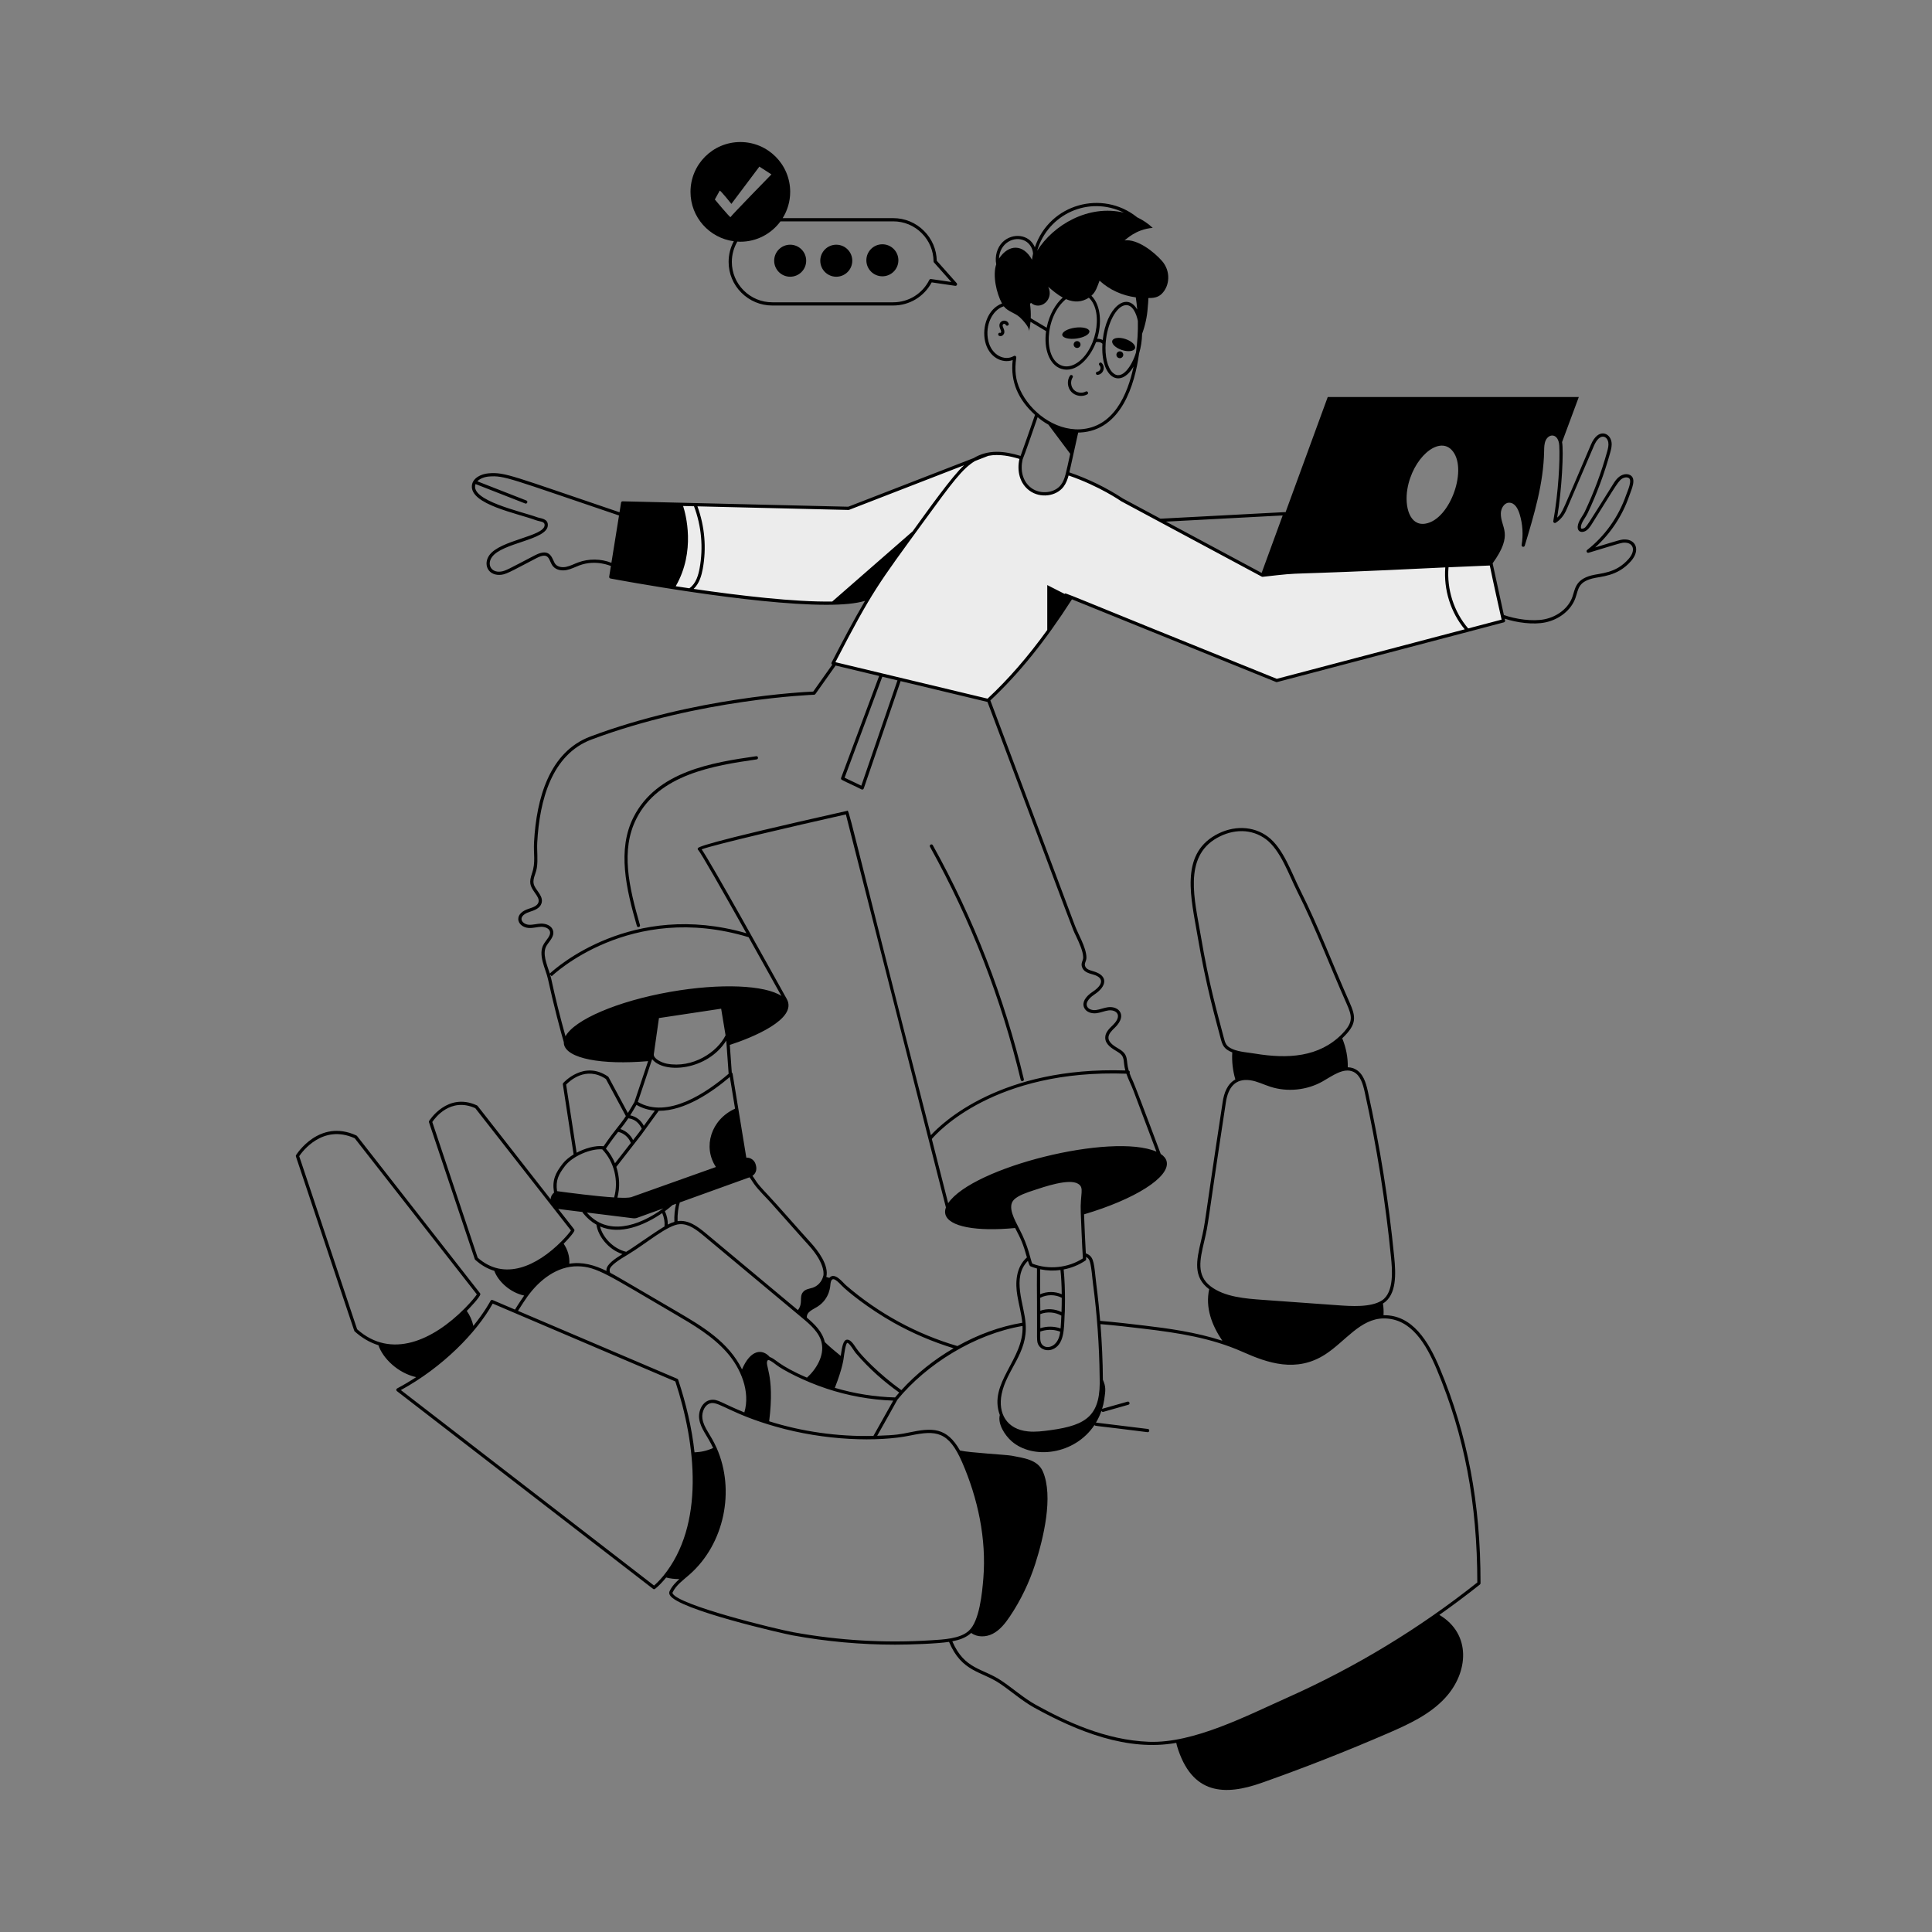<svg width="150" height="150" viewBox="0 0 150 150" fill="none" xmlns="http://www.w3.org/2000/svg">
<rect x="0" y="0" width="150" height="150" fill="#808080" stroke="none"/>
<path d="M75.638 35.683C74.334 36.467 73.417 38.014 69.298 43.608C68.476 44.724 67.448 46.381 67.448 46.408C64.155 47.945 47.42 44.793 47.42 44.793L48.343 39.048L65.88 39.468L75.638 35.683Z" fill="#ECECEC"/>
<path d="M83.178 46.378C81.33 49.27 79.263 52.008 76.71 54.38L64.675 51.495C66.07 48.8 67.49 46.064 69.298 43.608C73.376 38.07 74.332 36.469 75.638 35.683L76.705 35.268C76.825 35.268 77.57 35.004 79.313 35.55C79.29 35.603 79.278 35.63 79.275 35.63C79.07 36.525 79.263 37.45 80.003 37.993C80.745 38.535 81.918 38.448 82.473 37.715C82.685 37.435 82.795 37.098 82.878 36.755C84.373 37.258 85.803 37.95 87.12 38.813M75.638 35.683L76.705 35.268C76.325 35.337 75.968 35.484 75.638 35.683Z" fill="#ECECEC"/>
<path d="M87.12 38.813L98.021 44.66C98.021 44.66 115.632 42.694 115.632 43.009C115.632 43.323 116.732 48.197 116.732 48.197L99.122 52.836L82.745 46.202" fill="#ECECEC"/>
<path d="M126.178 41.883C125.863 41.873 125.731 41.932 123.851 42.5C125.013 41.454 125.946 40.089 126.493 38.503C126.668 37.999 127.079 37.165 126.565 36.885C126.404 36.798 126.194 36.789 125.99 36.863C125.597 37.006 125.376 37.368 125.181 37.688C123.196 40.84 123.177 40.956 122.913 41.035C122.775 41.074 122.731 41.042 122.742 40.9C122.769 40.553 123.102 40.188 123.263 39.846C123.979 38.334 124.562 36.776 125.018 35.134C125.095 34.861 125.16 34.592 125.116 34.316C125.003 33.594 124.087 33.203 123.525 34.511C121.234 39.852 121.325 39.798 120.898 40.189C121.269 37.979 121.41 34.989 121.279 34.323L122.578 30.825H103.085L99.811 39.768C99.796 39.762 99.779 39.757 99.763 39.76L90.102 40.271C90.076 40.257 87.163 38.694 87.189 38.708C85.896 37.862 84.495 37.179 83.025 36.675C83.105 36.34 82.993 36.822 83.711 33.583C83.761 33.585 83.825 33.583 83.874 33.58C87.072 33.408 88.105 29.839 88.438 27.448C88.586 26.945 88.661 26.446 88.673 25.916C88.917 25.256 89.066 24.561 89.111 23.859C89.123 23.667 89.164 23.389 89.158 23.14C89.535 23.142 89.895 23.105 90.188 22.821C90.826 22.203 90.916 21.053 90.212 20.254C89.592 19.551 88.316 18.537 87.303 18.663C87.439 18.599 88.161 17.803 89.498 17.691C89.135 17.35 88.719 17.074 88.27 16.863C88.265 16.857 88.262 16.851 88.255 16.846C85.588 14.725 81.501 15.802 80.346 19.2C79.914 18.153 78.586 18.063 77.847 18.794C77.415 19.22 77.227 19.887 77.346 20.52C77.056 21.382 77.357 22.753 77.795 23.564C76.707 23.964 76.223 25.356 76.486 26.513C76.753 27.7 77.773 28.257 78.625 27.956C78.43 29.665 79.079 31.052 80.358 32.211C80.065 33.06 79.451 34.83 79.238 35.397C77.958 35.008 76.74 34.878 75.586 35.569L65.858 39.342L48.346 38.923C48.279 38.918 48.229 38.966 48.219 39.028L48.1 39.772C39.741 36.941 39.214 36.645 37.941 36.748C37.349 36.795 36.688 37.115 36.637 37.707C36.511 39.17 40.134 39.843 41.627 40.396C41.934 40.51 42.305 40.469 42.283 40.788C42.222 41.653 38.819 41.928 37.989 43.111C37.517 43.782 37.851 44.635 38.751 44.635C39.246 44.635 39.52 44.442 41.646 43.336C42.704 42.787 42.583 43.538 42.927 43.957C43.193 44.28 43.65 44.324 43.989 44.258C44.341 44.19 44.65 44.021 44.971 43.902C46.274 43.418 47.369 43.935 47.43 43.941L47.297 44.773C47.286 44.84 47.331 44.903 47.397 44.915C47.943 45.019 58.316 46.957 64.161 46.956C65.421 46.956 66.469 46.865 67.164 46.647C66.237 48.213 65.386 49.849 64.564 51.438C64.537 51.491 64.546 51.565 64.618 51.603L63.139 53.693C62.331 53.727 53.902 54.158 45.836 57.183C42.654 58.376 41.65 61.979 41.463 65.385C41.409 66.3 41.602 66.918 41.311 67.784C41.061 68.527 41.134 68.755 41.528 69.314C41.717 69.582 41.881 69.814 41.804 70.062C41.716 70.338 41.359 70.456 41.045 70.558C40.529 70.723 40.235 71.014 40.24 71.356C40.243 71.758 40.652 72.023 41.044 72.047C41.402 72.071 41.71 71.962 42.032 71.955C42.317 71.96 42.633 72.075 42.697 72.32C42.783 72.639 42.43 72.944 42.226 73.283C41.722 74.112 42.375 75.225 42.545 76.019C42.962 77.958 43.556 80.185 43.773 80.913C43.772 80.963 43.774 81.012 43.783 81.06C43.983 82.191 46.721 82.694 50.319 82.387L49.256 85.559C49.054 85.91 48.889 86.186 48.747 86.413L47.248 83.628C47.239 83.611 47.225 83.596 47.209 83.585C45.327 82.29 43.744 84.068 43.728 84.086C43.704 84.113 43.694 84.15 43.699 84.187L44.536 89.629C44.191 89.839 43.891 90.087 43.684 90.353C43.122 91.077 42.863 91.614 43.008 92.542L43.016 92.594C42.865 92.715 42.764 92.883 42.75 93.11L37.079 85.861C37.066 85.845 37.051 85.832 37.033 85.824C34.73 84.762 33.332 87.007 33.318 87.03C33.299 87.062 33.295 87.1 33.307 87.135L36.862 97.757C36.868 97.778 36.881 97.796 36.897 97.811C37.328 98.198 37.819 98.501 38.377 98.667C38.667 99.465 39.579 100.347 40.697 100.587C40.594 100.733 40.219 101.285 39.984 101.676L38.247 100.935C38.186 100.909 38.116 100.935 38.087 100.993C38.082 101.001 37.66 101.816 36.752 102.941C36.659 102.524 36.485 102.126 36.241 101.778C36.397 101.622 37.293 100.691 37.293 100.478C37.293 100.45 37.283 100.423 37.266 100.401L27.719 88.196C27.706 88.18 27.691 88.167 27.673 88.159C24.767 86.82 23.003 89.654 22.986 89.683C22.967 89.714 22.962 89.753 22.974 89.787C27.714 103.931 27.489 103.326 27.537 103.368C28.081 103.859 28.689 104.229 29.38 104.443C29.724 105.456 30.882 106.6 32.31 106.922C31.836 107.232 31.341 107.527 30.834 107.797C30.754 107.84 30.744 107.951 30.816 108.006L50.704 123.359C50.748 123.393 50.81 123.394 50.855 123.361C51.148 123.139 51.492 122.76 51.721 122.476C52.041 122.566 52.397 122.596 52.744 122.6C52.461 122.854 52.167 123.157 51.987 123.542C51.958 123.605 51.936 123.706 52.001 123.83C52.588 124.966 60.851 126.845 61.528 126.968C64.162 127.449 66.83 127.691 69.494 127.691C70.666 127.691 72.737 127.619 73.683 127.475C74.67 129.829 76.189 129.739 77.621 130.704C78.509 131.301 79.349 132.056 80.3 132.582C83.649 134.429 87.533 136 91.326 135.316C91.341 135.393 91.358 135.47 91.38 135.548C92.525 139.387 95.121 139.415 97.938 138.425C101.255 137.253 104.53 135.968 107.758 134.57C109.37 133.873 111.015 133.115 112.203 131.823C114.017 129.856 114.254 126.864 111.75 125.38C112.822 124.625 113.881 123.831 114.901 123.021C114.93 122.997 114.948 122.961 114.948 122.923C114.953 116.703 113.947 111.396 111.78 106.222C110.914 104.157 109.665 102.075 107.416 102.113C107.433 101.794 107.419 101.489 107.37 101.209C108.46 100.533 108.373 98.868 108.247 97.593C107.824 93.289 107.134 88.958 106.197 84.72C106.047 84.052 105.834 83.313 105.201 82.998C104.918 82.859 104.725 82.875 104.64 82.865C104.659 82.1 104.505 81.33 104.21 80.613C105.373 79.507 105.28 78.951 104.759 77.779C103.471 74.889 102.375 71.946 100.947 69.111C100.292 67.814 99.641 65.856 98.435 64.958C97.296 64.108 95.735 64.063 94.361 64.841C91.591 66.408 92.491 69.785 92.974 72.648C93.648 76.637 94.423 79.276 94.75 80.544C94.903 81.138 95.001 81.439 95.673 81.71C95.63 82.416 95.714 83.132 95.913 83.807C95.288 84.158 95.032 84.852 94.927 85.564C93.378 95.712 93.637 94.679 93.245 96.353C92.886 97.881 92.618 99.157 93.88 100.096C93.571 101.523 94.078 102.881 94.901 104.094C92.84 103.427 90.697 103.135 88.843 102.916C87.782 102.789 86.585 102.647 85.416 102.552C85.249 100.548 85.138 99.971 85.052 99.126C84.921 97.848 84.857 97.531 84.304 97.305C84.24 96.262 84.21 95.368 84.166 94.281C88.095 93.119 90.867 91.39 90.578 90.173C90.524 89.946 90.364 89.752 90.118 89.59C87.257 81.937 88.105 84.441 87.697 83.306C87.746 83.233 87.706 83.15 87.635 83.124C87.393 82.335 87.677 81.923 86.908 81.456C86.556 81.244 86.071 80.978 86.06 80.574C86.052 80.275 86.31 80.026 86.559 79.784C86.577 79.759 87.237 79.178 86.995 78.629C86.835 78.269 86.398 78.153 86.035 78.199C85.714 78.239 85.388 78.384 85.09 78.419C84.819 78.454 84.495 78.364 84.398 78.127C84.24 77.745 84.762 77.348 84.995 77.194C85.912 76.584 86.087 75.75 84.88 75.407C84.633 75.337 84.378 75.265 84.273 75.067C84.129 74.795 84.361 74.662 84.35 74.319C84.329 73.548 83.706 72.533 83.447 71.841C83.436 71.811 76.903 54.411 76.891 54.381C79.118 52.294 81.136 49.794 83.227 46.532L99.075 52.952C99.1 52.961 99.126 52.964 99.154 52.956C115.583 48.63 116.295 48.45 116.764 48.318C116.829 48.301 116.869 48.236 116.854 48.17C116.844 48.125 116.834 48.08 116.823 48.034C117.752 48.339 119.037 48.523 119.991 48.32C121.078 48.092 121.99 47.353 122.313 46.437C122.555 45.755 122.507 45.217 123.607 44.921C124.322 44.732 125.578 44.774 126.637 43.557C126.637 43.557 126.637 43.557 126.637 43.557C127.38 42.697 126.99 41.9 126.178 41.883ZM112.687 34.913C114.027 36.265 112.624 40.347 110.66 40.657C109.447 40.851 109.04 39.34 109.266 37.983C109.664 35.597 111.638 33.855 112.687 34.913ZM99.587 40.019L97.954 44.481L90.527 40.499L99.587 40.019ZM88.199 27.361C87.902 28.371 87.109 29.607 86.395 28.94C85.985 28.557 85.769 27.646 85.845 26.619C85.955 25.137 86.647 23.799 87.357 23.696C87.926 23.613 88.23 24.349 88.344 24.916C88.363 25.744 88.308 26.559 88.199 27.361ZM88.183 23.086C88.231 23.397 88.266 23.713 88.293 24.032C87.462 22.595 85.883 23.902 85.615 26.399C85.486 26.329 85.329 26.296 85.186 26.304C85.527 25.207 85.519 23.735 84.737 22.96C85.082 22.651 85.191 22.265 85.369 21.79C86.141 22.503 87.142 22.953 88.183 23.086ZM79.968 23.586C79.996 23.563 80.023 23.54 80.051 23.517C80.76 24.144 81.866 23.268 81.384 22.267C81.739 22.571 82.103 22.881 82.511 23.102C81.967 23.587 81.471 24.403 81.263 25.445C80.939 25.248 80.493 24.981 80.026 24.705C80.041 24.331 80.022 23.956 79.968 23.586ZM82.759 23.224C83.417 23.505 84.004 23.459 84.537 23.114C84.537 23.114 84.538 23.113 84.538 23.113C85.76 24.244 85.069 27.439 83.442 28.279C83.101 28.454 82.76 28.494 82.455 28.391C80.961 27.889 81.108 24.573 82.759 23.224ZM87.258 16.511C84.519 15.853 81.779 17.459 80.525 19.466C81.36 16.624 84.522 15.166 87.258 16.511ZM77.56 20.08C77.605 18.87 78.753 18.271 79.584 18.701C79.952 18.892 80.189 19.303 80.205 19.703C80.172 19.849 80.145 19.997 80.126 20.147C80.125 20.155 80.127 20.164 80.128 20.172C79.455 18.934 78.314 18.933 77.56 20.08ZM79.204 30.273C78.847 29.495 78.759 28.769 78.902 27.765C78.916 27.662 78.804 27.587 78.714 27.64C78.018 28.054 76.987 27.601 76.73 26.458C76.456 25.25 77.056 24.049 77.933 23.78C78.249 24.192 78.795 24.282 79.175 24.631C79.377 24.816 79.963 25.427 79.895 25.739C79.95 25.49 79.986 25.238 80.008 24.985C80.476 25.263 80.913 25.524 81.218 25.709C81.022 27.092 81.478 28.326 82.376 28.628C83.55 29.024 84.643 27.766 85.091 26.575C85.215 26.519 85.474 26.56 85.592 26.688C85.437 29.302 86.956 30.24 88.01 28.458C87.548 30.644 86.454 33.191 83.862 33.331C81.864 33.426 79.974 31.95 79.204 30.273ZM81.398 32.97C81.417 32.995 83.049 35.169 83.091 35.232C82.758 36.733 82.691 37.221 82.373 37.64C81.88 38.29 80.786 38.41 80.077 37.892C79.387 37.386 79.206 36.511 79.394 35.674C79.525 35.396 80.421 32.795 80.562 32.387C80.81 32.595 81.008 32.75 81.398 32.97ZM53.538 45.66C53.532 45.664 53.529 45.67 53.524 45.675C53.161 45.621 52.806 45.568 52.462 45.515C54.031 42.797 53.239 39.911 53.036 39.285L53.882 39.306C54.461 40.842 54.614 42.505 54.317 44.122C54.227 44.611 54.049 45.302 53.538 45.66ZM44.884 43.668C44.568 43.785 44.262 43.951 43.942 44.013C43.673 44.066 43.316 44.036 43.12 43.798C42.863 43.486 42.822 42.441 41.53 43.114C39.445 44.199 39.25 44.332 38.871 44.378C38.126 44.468 37.796 43.82 38.193 43.254C38.983 42.13 42.453 41.934 42.532 40.806C42.571 40.252 41.974 40.258 41.714 40.161C40.508 39.715 36.444 38.864 36.921 37.582L40.773 39.09C40.926 39.15 41.02 38.918 40.865 38.857L37.061 37.368C37.268 37.15 37.626 37.024 37.961 36.997C39.162 36.902 39.564 37.147 48.06 40.022L47.47 43.696C46.651 43.373 45.71 43.362 44.884 43.668ZM53.851 45.723C54.306 45.297 54.475 44.643 54.563 44.167C54.861 42.538 54.715 40.865 54.149 39.312L65.877 39.593C65.894 39.59 65.91 39.59 65.925 39.584L74.848 36.123C73.922 36.967 72.031 39.63 70.858 41.251C68.778 43.068 66.697 44.885 64.616 46.702C61.715 46.752 57.421 46.244 53.851 45.723ZM42.79 75.966C42.769 75.87 42.741 75.77 42.71 75.668L42.833 75.793C42.893 75.734 48.903 69.966 58.123 72.765C58.992 74.313 59.885 75.914 60.669 77.326C59.401 76.485 55.955 76.318 52.035 77.008C47.902 77.737 44.591 79.183 43.905 80.458C43.485 78.947 43.123 77.518 42.79 75.966ZM73.441 93.745C73.374 93.924 73.356 94.097 73.395 94.26C73.632 95.25 75.83 95.63 78.815 95.342C79.271 96.207 79.442 96.588 79.73 97.626C78.841 98.408 78.83 99.656 78.984 100.575C79.101 101.284 79.3 101.979 79.371 102.697C77.604 102.994 75.912 103.629 74.334 104.508C71.15 103.571 68.209 101.972 65.674 99.783C65.439 99.581 64.802 98.72 64.388 99.215C64.312 99.186 64.235 99.16 64.156 99.14C64.156 99.138 64.157 99.137 64.157 99.135C64.364 98.234 63.529 97.112 62.904 96.435C62.186 95.654 60.237 93.419 59.61 92.762C58.586 91.688 58.73 91.694 58.42 91.292C58.889 90.958 58.672 90.44 58.673 90.415C58.586 90.077 58.274 89.862 57.944 89.879L56.876 83.355C56.87 83.318 56.846 83.29 56.815 83.271L56.663 81.127C58.377 80.572 61.955 79.124 61.087 77.565C59.679 75.026 55.264 67.088 54.477 65.943C55.357 65.601 61.49 64.171 65.674 63.231L73.441 93.745ZM84.075 97.699C82.941 98.442 81.409 98.602 80.146 98.106C80.005 97.835 79.87 96.786 79.132 95.404C78.8 94.733 78.172 93.692 78.731 93.137C79.068 92.803 79.737 92.585 80.274 92.409C81.018 92.165 82.993 91.471 83.703 91.909C84.216 92.224 83.846 92.677 83.91 94.156C83.925 94.465 84.005 96.689 84.075 97.699ZM82.415 101.867C81.907 101.614 81.306 101.577 80.769 101.764C80.767 101.538 80.761 100.788 80.761 100.762C81.275 100.494 81.921 100.491 82.435 100.76C82.435 101.117 82.429 101.486 82.415 101.867ZM82.345 103.139C81.842 102.962 81.278 102.955 80.771 103.122C80.773 102.768 80.772 102.4 80.77 102.028C81.291 101.819 81.917 101.865 82.403 102.146C82.39 102.438 82.37 102.848 82.345 103.139ZM80.768 103.379C80.845 103.37 81.491 103.078 82.316 103.394C82.292 103.568 82.256 103.737 82.193 103.898C81.886 104.68 81.122 104.752 80.863 104.331C80.733 104.12 80.763 103.829 80.768 103.379ZM82.434 100.484C81.908 100.253 81.284 100.254 80.759 100.486C80.754 99.818 80.752 99.154 80.761 98.546C81.311 98.662 81.81 98.675 82.335 98.603C82.394 99.184 82.427 99.812 82.434 100.484ZM69.493 108.497C67.918 108.454 66.341 108.203 64.817 107.751C65.447 106.151 65.502 105.426 65.508 105.401C65.543 105.137 65.65 104.334 65.778 104.26C65.928 104.236 66.334 104.926 66.43 105.039C67.541 106.335 68.64 107.272 69.816 108.118C69.706 108.244 69.597 108.37 69.493 108.497ZM67.812 111.483C65.016 111.553 62.222 111.138 59.718 110.348C60.187 106.604 59.286 105.969 59.621 105.595C59.646 105.609 59.676 105.501 60.283 105.977C60.741 106.337 62.403 107.229 64.188 107.816C65.803 108.354 67.576 108.682 69.352 108.744C69.107 109.171 70.062 107.484 67.812 111.483ZM47.372 98.816C47.343 98.736 47.328 98.66 47.333 98.589C47.357 98.236 48.219 97.721 48.734 97.413C50.164 96.558 51.843 95.083 52.791 95.043C53.465 95.012 54.053 95.457 54.65 95.954C56.816 97.76 59.809 100.256 62.285 102.324C62.913 102.845 63.63 103.469 63.795 104.269C64.009 105.25 63.383 106.3 62.653 106.96C60.399 105.99 60.22 105.491 59.769 105.362C59.19 104.702 58.277 104.756 57.609 106.317C56.563 104.19 54.566 103 52.521 101.805C47.989 99.155 47.819 99.049 47.372 98.816ZM51.161 79.042L55.99 78.315C55.995 78.347 56.354 80.509 56.333 80.382C55.69 81.694 53.777 82.961 51.776 82.585C51.363 82.506 50.711 82.189 50.762 81.845L51.161 79.042ZM56.388 80.79L56.571 83.367C54.884 84.817 51.835 86.911 49.521 85.553L50.633 82.234C51.547 83.396 54.924 83.119 56.388 80.79ZM50.843 86.228L49.986 87.409C49.771 86.978 49.396 86.69 48.928 86.595C49.065 86.378 49.223 86.116 49.415 85.783C49.871 86.047 50.352 86.186 50.843 86.228ZM48.78 86.824C49.564 86.926 49.779 87.567 49.824 87.632L49.592 87.951L49.151 88.516C48.956 88.111 48.592 87.794 48.163 87.66C48.367 87.405 48.543 87.183 48.78 86.824ZM47.992 87.876C48.433 87.977 48.813 88.302 48.974 88.727C48.975 88.73 48.979 88.732 48.98 88.735L47.748 90.315C47.577 89.901 47.341 89.515 47.043 89.177C47.478 88.54 47.765 88.163 47.992 87.876ZM49.792 88.102L51.143 86.242C53.163 86.261 55.315 84.765 56.665 83.615L57.069 86.077C55.196 86.929 54.548 89.049 55.584 90.606L49.002 92.95C48.814 93.001 48.427 93.006 47.935 92.983C48.144 92.198 48.106 91.36 47.851 90.593C47.981 90.431 47.362 91.223 49.792 88.102ZM63.913 99.081C63.8 99.532 63.469 99.858 63.088 99.981C62.846 100.058 62.524 100.085 62.337 100.326C62.029 100.719 62.371 101.18 61.947 101.716C59.568 99.73 57.189 97.746 54.81 95.762C54.158 95.218 53.446 94.687 52.606 94.81C52.588 94.264 52.666 93.729 52.779 93.358L58.191 91.406C58.306 91.543 58.399 91.714 58.531 91.9C58.916 92.44 59.436 92.92 59.872 93.408C62.883 96.79 62.452 96.314 62.72 96.605C64.212 98.222 63.922 99.106 63.913 99.081ZM52.207 93.564L52.492 93.461C52.385 93.904 52.337 94.38 52.358 94.865C52.184 94.915 52.014 94.988 51.848 95.076C51.852 94.721 51.775 94.363 51.624 94.037C51.869 93.858 52.068 93.694 52.207 93.564ZM49.148 94.585C49.26 94.6 49.373 94.588 49.48 94.548L51.503 93.818C49.545 95.243 47.141 95.973 45.56 94.141L49.148 94.585ZM51.415 94.183C51.559 94.511 51.622 94.871 51.593 95.22C50.596 95.822 49.25 96.813 48.618 97.191C47.58 96.942 46.784 96.04 46.586 95.222C48.146 95.898 50.002 95.153 51.415 94.183ZM69.983 107.931C68.239 106.679 66.839 105.22 66.493 104.692C66.229 104.289 65.989 103.959 65.726 104.016C65.487 104.068 65.382 104.483 65.274 105.271C64.849 104.93 64.423 104.57 64.034 104.195C63.855 103.405 63.263 102.825 62.642 102.297C62.61 101.841 63.139 101.666 63.491 101.435C64.453 100.808 64.462 99.78 64.47 99.755C64.53 99.052 64.854 99.289 65.347 99.807C65.753 100.236 67.414 101.584 69.387 102.694C70.866 103.522 72.43 104.188 74.038 104.679C72.526 105.56 71.13 106.669 69.983 107.931ZM43.955 84.208C44.196 83.954 45.487 82.725 47.042 83.774L48.592 86.654C48.084 87.429 47.801 87.627 46.866 88.993C46.205 88.91 45.369 89.177 44.769 89.497L43.955 84.208ZM43.882 90.507C44.452 89.772 45.85 89.163 46.757 89.234C47.69 90.209 48.046 91.674 47.681 92.969C46.266 92.881 44.19 92.607 43.251 92.481C43.127 91.654 43.356 91.184 43.882 90.507ZM45.225 94.099C45.232 94.124 45.229 94.138 45.252 94.168C45.566 94.564 45.919 94.867 46.308 95.085C46.425 95.954 47.215 97 48.324 97.368C47.747 97.721 47.112 98.158 47.083 98.571C47.081 98.605 47.087 98.64 47.089 98.674C46.153 98.22 45.222 97.948 44.202 98.115C44.239 97.559 44.071 97.012 43.763 96.562C43.891 96.433 44.6 95.699 44.6 95.518C44.6 95.437 44.612 95.505 43.338 93.861C43.463 93.884 44.583 94.018 45.225 94.099ZM37.088 97.646L33.563 87.112C33.771 86.799 34.973 85.17 36.901 86.039L44.328 95.532C44.246 95.657 43.996 95.973 43.602 96.37C41.675 98.31 39.153 99.473 37.088 97.646ZM40.932 100.688C41.862 99.384 43.25 98.292 44.851 98.315C46.342 98.331 47.246 99.017 52.395 102.021C53.832 102.861 55.318 103.73 56.436 105.003C57.531 106.25 58.266 108.053 57.791 109.66C56.01 108.935 55.749 108.614 55.2 108.686C54.55 108.777 54.195 109.529 54.287 110.168C54.399 110.94 54.92 111.453 55.368 112.422C54.869 112.648 54.414 112.74 53.922 112.759C53.722 110.877 53.26 108.956 52.654 107.123C52.643 107.09 52.617 107.062 52.584 107.048L40.216 101.775C40.437 101.411 40.842 100.812 40.932 100.688ZM27.728 103.204L23.23 89.765C23.468 89.412 25.054 87.249 27.541 88.374L37.022 100.494C36.93 100.64 36.61 101.052 36.081 101.584C33.612 104.072 30.365 105.555 27.728 103.204ZM50.779 123.101L31.122 107.926C34.37 106.154 37.012 103.446 38.254 101.21L52.434 107.256C54.036 112.129 54.736 118.389 51.494 122.361C51.168 122.756 50.901 122.998 50.779 123.101ZM72.305 127.35C68.731 127.582 65.12 127.37 61.573 126.722C60.223 126.477 52.699 124.637 52.222 123.715C52.201 123.674 52.21 123.657 52.214 123.648C52.486 123.066 53.051 122.675 53.533 122.249C56.244 119.869 57.091 115.712 55.647 112.437C55.646 112.435 55.646 112.432 55.645 112.43C55.644 112.429 55.643 112.428 55.642 112.426C55.156 111.328 54.642 110.875 54.534 110.132C54.461 109.625 54.734 109.004 55.234 108.934C55.846 108.85 56.898 109.817 60.203 110.755C64.065 111.865 68.184 111.968 70.674 111.453C72.673 111.04 73.646 111.098 74.708 113.548C75.917 116.332 76.597 119.471 76.346 122.545C76.257 123.633 76.052 125.872 75.22 126.611C74.549 127.238 73.227 127.292 72.305 127.35ZM94.992 80.481C94.493 78.55 93.874 76.477 93.221 72.607C92.768 69.924 91.842 66.553 94.484 65.059C95.733 64.352 97.165 64.322 98.286 65.158C99.43 66.01 100.076 67.941 100.724 69.224C102.145 72.044 103.248 75.002 104.531 77.881C105.002 78.941 105.08 79.361 104.198 80.278C102.406 82.097 99.964 82.218 97.446 81.804C96.9 81.713 96.224 81.675 95.71 81.458C95.184 81.228 95.132 81.025 94.992 80.481ZM93.488 96.41C93.884 94.719 93.628 95.73 95.174 85.601C95.346 84.438 95.899 83.709 97.068 83.871C97.606 83.947 98.106 84.207 98.637 84.377C99.957 84.801 101.466 84.647 102.676 83.966C103.426 83.545 104.326 82.847 105.09 83.222C105.625 83.488 105.816 84.163 105.953 84.775C106.888 89.003 107.576 93.323 107.998 97.617C108.085 98.497 108.265 100.327 107.292 100.966L107.292 100.966C106.42 101.524 104.889 101.413 103.839 101.337L98.012 100.918C96.73 100.825 95.068 100.705 93.984 99.863C92.878 99.011 93.161 97.806 93.488 96.41ZM88.813 103.164C91.46 103.477 94.038 103.874 96.477 104.959C98.402 105.816 100.644 106.608 102.893 105.155C104.458 104.143 105.62 102.362 107.451 102.362C109.574 102.362 110.733 104.373 111.55 106.319C113.696 111.444 114.696 116.703 114.698 122.862C110.205 126.43 105.257 129.433 100.009 131.776C96.816 133.201 92.675 135.36 89.205 135.233C85.796 135.104 82.72 133.631 80.421 132.363C79.496 131.851 78.65 131.094 77.76 130.496C76.284 129.501 74.887 129.638 73.937 127.431C74.479 127.326 74.997 127.156 75.404 126.78C75.86 127.129 76.546 127.118 77.068 126.85C77.643 126.555 78.055 126.023 78.415 125.488C79.26 124.228 79.92 122.845 80.383 121.4C80.993 119.485 81.815 116.185 80.963 114.235C80.555 113.308 79.453 113.203 78.563 113.023C78.168 112.942 75.233 112.79 74.532 112.616C73.495 110.776 72.341 110.853 70.623 111.208C69.945 111.349 69.587 111.428 68.104 111.474C68.456 110.848 69.656 108.722 69.677 108.667C71.919 105.929 75.659 103.58 79.389 102.948C79.518 105.539 76.705 107.373 77.625 109.863C77.449 110.557 78.017 111.438 78.543 111.898C80.196 113.343 83.434 112.956 84.975 110.638C85.036 110.739 84.852 110.651 89.09 111.193C89.253 111.216 89.285 110.965 89.12 110.945C88.709 110.894 90.613 111.128 85.091 110.45C85.264 110.161 85.407 109.854 85.516 109.535C85.538 109.597 85.601 109.633 85.666 109.615L87.607 109.064C87.766 109.019 87.698 108.778 87.539 108.824C85.459 109.418 85.609 109.363 85.565 109.391C85.637 109.159 85.693 108.922 85.73 108.683C85.843 107.928 85.87 107.675 85.628 107.123C85.622 105.712 85.547 104.184 85.438 102.805C86.589 102.899 87.768 103.039 88.813 103.164ZM84.629 97.996C84.764 98.522 84.79 99.133 84.861 99.674C85.175 102.044 85.348 104.454 85.375 106.84C85.502 109.88 84.421 110.645 81.569 111.036C80.99 111.114 80.391 111.195 79.805 111.133C78.17 110.968 77.461 109.746 77.77 108.225C78.158 106.33 79.805 105.055 79.631 102.793C79.542 101.304 78.506 99.186 79.807 97.893C79.913 98.243 79.958 98.298 80.024 98.326C80.183 98.39 80.347 98.441 80.512 98.486C80.499 99.283 80.506 100.182 80.513 101.056C80.539 104.08 80.446 104.131 80.65 104.462C80.846 104.779 81.301 104.918 81.689 104.774C82.638 104.421 82.609 103.15 82.654 102.138C82.678 102.09 82.741 100.118 82.582 98.561C83.184 98.446 83.764 98.214 84.276 97.866C84.35 97.815 84.331 97.74 84.32 97.587C84.483 97.672 84.575 97.78 84.629 97.996ZM87.998 84.674C89.252 88.014 89.779 89.4 89.784 89.413C86.33 87.92 75.519 90.603 73.615 93.415L72.346 88.431C72.781 87.916 77.229 82.993 87.451 83.362C87.63 83.869 87.84 84.254 87.998 84.674ZM83.532 72.654C83.792 73.21 84.087 73.841 84.1 74.327C84.109 74.6 83.848 74.798 84.052 75.184C84.226 75.512 84.615 75.585 84.938 75.684C85.764 75.946 85.589 76.499 84.856 76.986C84.248 77.387 84.003 77.827 84.167 78.222C84.317 78.591 84.766 78.709 85.12 78.667C85.46 78.627 85.757 78.486 86.066 78.447C86.329 78.413 86.659 78.489 86.766 78.731C86.899 79.032 86.606 79.387 86.421 79.57C86.123 79.859 85.799 80.162 85.81 80.581C85.824 81.106 86.335 81.403 86.778 81.67C87.407 82.052 87.156 82.341 87.37 83.11C77.711 82.795 73.149 87.18 72.272 88.138C65.438 61.522 65.974 62.914 65.738 62.961C54.235 65.542 54.191 65.779 54.172 65.88C54.163 65.929 54.18 65.982 54.221 66.009C54.402 66.188 56.096 69.155 57.95 72.457C49.041 69.883 43.136 75.167 42.686 75.587C42.46 74.868 42.072 74.018 42.44 73.412C42.643 73.074 43.062 72.713 42.939 72.256C42.838 71.87 42.404 71.707 42.027 71.705C41.701 71.713 41.366 71.819 41.06 71.798C40.787 71.781 40.492 71.599 40.49 71.353C40.486 71.034 40.929 70.858 41.123 70.796C41.476 70.68 41.915 70.536 42.042 70.137C42.208 69.607 41.68 69.201 41.487 68.774C41.276 68.306 41.602 67.885 41.679 67.385C41.781 66.743 41.675 66.033 41.712 65.4C41.892 62.124 42.838 58.574 45.924 57.417C54.324 54.267 63.121 53.943 63.209 53.94C63.248 53.939 63.285 53.919 63.307 53.887L64.876 51.672L68.257 52.482L65.302 60.394C65.281 60.453 65.305 60.519 65.361 60.548C65.855 60.809 66.401 61.032 66.885 61.288C66.953 61.324 67.037 61.29 67.061 61.218L69.924 52.882L76.668 54.499C83.936 73.847 83.189 71.921 83.532 72.654ZM69.68 52.824L66.872 61C66.454 60.787 65.99 60.591 65.575 60.378L68.502 52.541L69.68 52.824ZM99.13 52.704C81.714 45.684 82.772 46.003 82.659 46.112L81.309 45.425V48.911C79.803 50.997 78.294 52.731 76.674 54.243L64.86 51.411C67.739 45.847 68.201 45.325 71.734 40.469C73.913 37.477 74.723 36.383 75.696 35.794L76.735 35.39C77.585 35.226 78.457 35.422 79.147 35.63C78.944 36.553 79.158 37.528 79.929 38.093C80.773 38.71 82.007 38.536 82.572 37.791C82.762 37.541 82.885 37.223 82.966 36.917C85.393 37.753 87.036 38.91 87.061 38.923C94.51 42.918 91.833 41.483 97.962 44.77C97.981 44.78 98.001 44.785 98.021 44.785C98.025 44.785 98.027 44.783 98.031 44.783C98.032 44.783 98.034 44.784 98.035 44.784C101.885 44.354 98.231 44.737 112.211 44.053C112.077 45.77 112.621 47.532 113.721 48.861L99.13 52.704ZM113.988 48.791C112.873 47.494 112.32 45.743 112.462 44.043L115.667 43.906C115.931 45.2 116.442 47.48 116.584 48.107L113.988 48.791ZM126.448 43.393C125.45 44.54 124.274 44.486 123.543 44.68C122.296 45.014 122.295 45.742 122.077 46.354C121.783 47.189 120.944 47.865 119.939 48.075C118.996 48.276 117.642 48.065 116.76 47.749C116.671 47.336 117.084 49.235 115.887 43.736C117.557 41.427 116.506 40.989 116.525 39.862C116.53 39.48 116.775 39.055 117.134 39.03C117.6 39.005 117.851 39.477 117.986 39.924C118.22 40.693 118.273 41.518 118.139 42.309C118.114 42.462 118.337 42.516 118.382 42.366C119.11 39.955 119.843 37.527 119.885 35.013C119.89 34.73 119.895 34.438 120.006 34.195C120.271 33.624 120.996 33.646 121.061 34.585C121.125 35.717 121.001 38.197 120.597 40.458C120.578 40.565 120.696 40.643 120.787 40.586C121.164 40.348 121.437 40.008 121.645 39.519C122.773 36.896 123.254 35.777 123.755 34.609C124.193 33.589 124.787 33.828 124.869 34.354C124.905 34.581 124.846 34.821 124.777 35.067C124.325 36.697 123.747 38.238 123.037 39.739C122.876 40.08 122.526 40.45 122.493 40.881C122.469 41.195 122.671 41.365 122.984 41.275C123.284 41.184 123.482 40.862 123.626 40.627C125.567 37.544 125.671 37.245 126.075 37.098C126.212 37.049 126.347 37.051 126.446 37.105C126.76 37.276 126.361 38.12 126.257 38.422C125.648 40.187 124.542 41.669 123.228 42.697C123.119 42.781 123.21 42.955 123.341 42.915C125.886 42.144 125.919 42.121 126.173 42.133C126.778 42.145 127.045 42.702 126.448 43.393Z" fill="black"/>
<path d="M58.709 58.712C55.291 59.203 50.989 59.886 49.184 63.45C47.907 65.975 48.613 69.003 49.446 71.889C49.492 72.048 49.732 71.98 49.686 71.82C48.833 68.864 48.17 66.008 49.408 63.563C51.144 60.133 55.378 59.443 58.745 58.96C58.909 58.936 58.872 58.688 58.709 58.712ZM72.205 65.745C75.367 71.428 77.737 77.517 79.248 83.844C79.286 84.004 79.529 83.947 79.491 83.786C77.975 77.437 75.597 71.326 72.423 65.623C72.343 65.479 72.124 65.6 72.205 65.745ZM86.358 26.455C86.279 26.689 86.611 27.011 87.099 27.174C87.587 27.336 88.045 27.277 88.123 27.042C88.201 26.807 87.87 26.485 87.382 26.323C86.894 26.161 86.436 26.22 86.358 26.455ZM83.585 26.284C84.167 26.204 84.613 25.95 84.581 25.717C84.549 25.484 84.051 25.361 83.469 25.441C82.887 25.521 82.441 25.775 82.473 26.008C82.505 26.241 83.003 26.364 83.585 26.284ZM83.423 26.576C83.328 26.688 83.341 26.856 83.453 26.951C83.564 27.047 83.732 27.033 83.828 26.922C83.923 26.81 83.91 26.642 83.798 26.547C83.687 26.451 83.519 26.464 83.423 26.576ZM86.742 27.371C86.647 27.482 86.66 27.65 86.771 27.746C86.883 27.841 87.051 27.828 87.146 27.716C87.242 27.605 87.229 27.437 87.117 27.341C87.005 27.246 86.837 27.259 86.742 27.371ZM85.23 29.105C85.671 29.043 85.853 28.497 85.534 28.183C85.416 28.067 85.241 28.245 85.359 28.361C85.53 28.529 85.433 28.824 85.195 28.858C85.034 28.88 85.062 29.126 85.23 29.105ZM84.413 30.62C84.558 30.541 84.438 30.322 84.293 30.401C83.998 30.564 83.588 30.497 83.359 30.25C83.13 30.003 83.095 29.59 83.278 29.308C83.369 29.169 83.158 29.033 83.069 29.172C82.822 29.551 82.868 30.088 83.176 30.42C83.486 30.754 84.018 30.837 84.413 30.62ZM77.605 25.174C77.543 25.425 77.754 25.638 77.727 25.787C77.721 25.821 77.686 25.848 77.675 25.848C77.488 25.762 77.399 26.098 77.675 26.098C77.818 26.098 77.947 25.975 77.973 25.831C78.017 25.583 77.812 25.38 77.848 25.235C77.876 25.122 78.033 25.109 78.08 25.214C78.146 25.365 78.375 25.265 78.308 25.113C78.163 24.784 77.69 24.836 77.605 25.174ZM68.507 21.452C69.194 21.452 69.75 20.896 69.75 20.209C69.75 19.523 69.194 18.966 68.507 18.966C67.821 18.966 67.264 19.523 67.264 20.209C67.264 20.896 67.821 21.452 68.507 21.452ZM64.928 21.485C65.615 21.485 66.171 20.929 66.171 20.242C66.171 19.556 65.615 18.999 64.928 18.999C64.242 18.999 63.686 19.556 63.686 20.242C63.686 20.929 64.242 21.485 64.928 21.485ZM61.349 21.485C62.036 21.485 62.592 20.929 62.592 20.242C62.592 19.556 62.036 18.999 61.349 18.999C60.663 18.999 60.107 19.556 60.107 20.242C60.107 20.929 60.663 21.485 61.349 21.485Z" fill="black"/>
<path d="M56.972 18.73C56.716 19.208 56.57 19.753 56.57 20.332C56.57 21.236 56.921 22.085 57.559 22.723C58.202 23.366 59.054 23.72 59.958 23.72H69.346C70.608 23.72 71.745 23.034 72.335 21.923L74.165 22.191C74.218 22.198 74.268 22.172 74.293 22.126C74.318 22.08 74.311 22.023 74.277 21.984L72.731 20.245C72.711 19.37 72.362 18.551 71.745 17.934C71.109 17.291 70.256 16.936 69.346 16.936H60.766C61.134 16.344 61.35 15.647 61.35 14.898C61.35 12.76 59.618 11.028 57.48 11.028C55.343 11.028 53.61 12.76 53.61 14.898C53.61 16.863 55.075 18.481 56.972 18.73ZM69.346 17.186C70.189 17.186 70.978 17.514 71.568 18.11C72.149 18.692 72.474 19.468 72.482 20.295C72.482 20.325 72.493 20.354 72.513 20.377L73.862 21.894L72.283 21.663C72.23 21.657 72.177 21.683 72.153 21.731C71.618 22.804 70.543 23.47 69.346 23.47H59.958C59.121 23.47 58.332 23.142 57.736 22.546C57.145 21.955 56.82 21.169 56.82 20.332C56.82 19.758 56.977 19.22 57.247 18.756C57.324 18.761 57.401 18.768 57.48 18.768C58.76 18.768 59.892 18.144 60.596 17.186H69.346ZM55.878 14.803C55.91 14.735 56.785 15.83 56.785 15.83L58.958 12.935L59.893 13.54C59.893 13.54 56.735 16.773 56.72 16.855C56.703 16.94 55.5 15.488 55.5 15.488C55.5 15.488 55.843 14.87 55.878 14.803Z" fill="black"/>
</svg>
